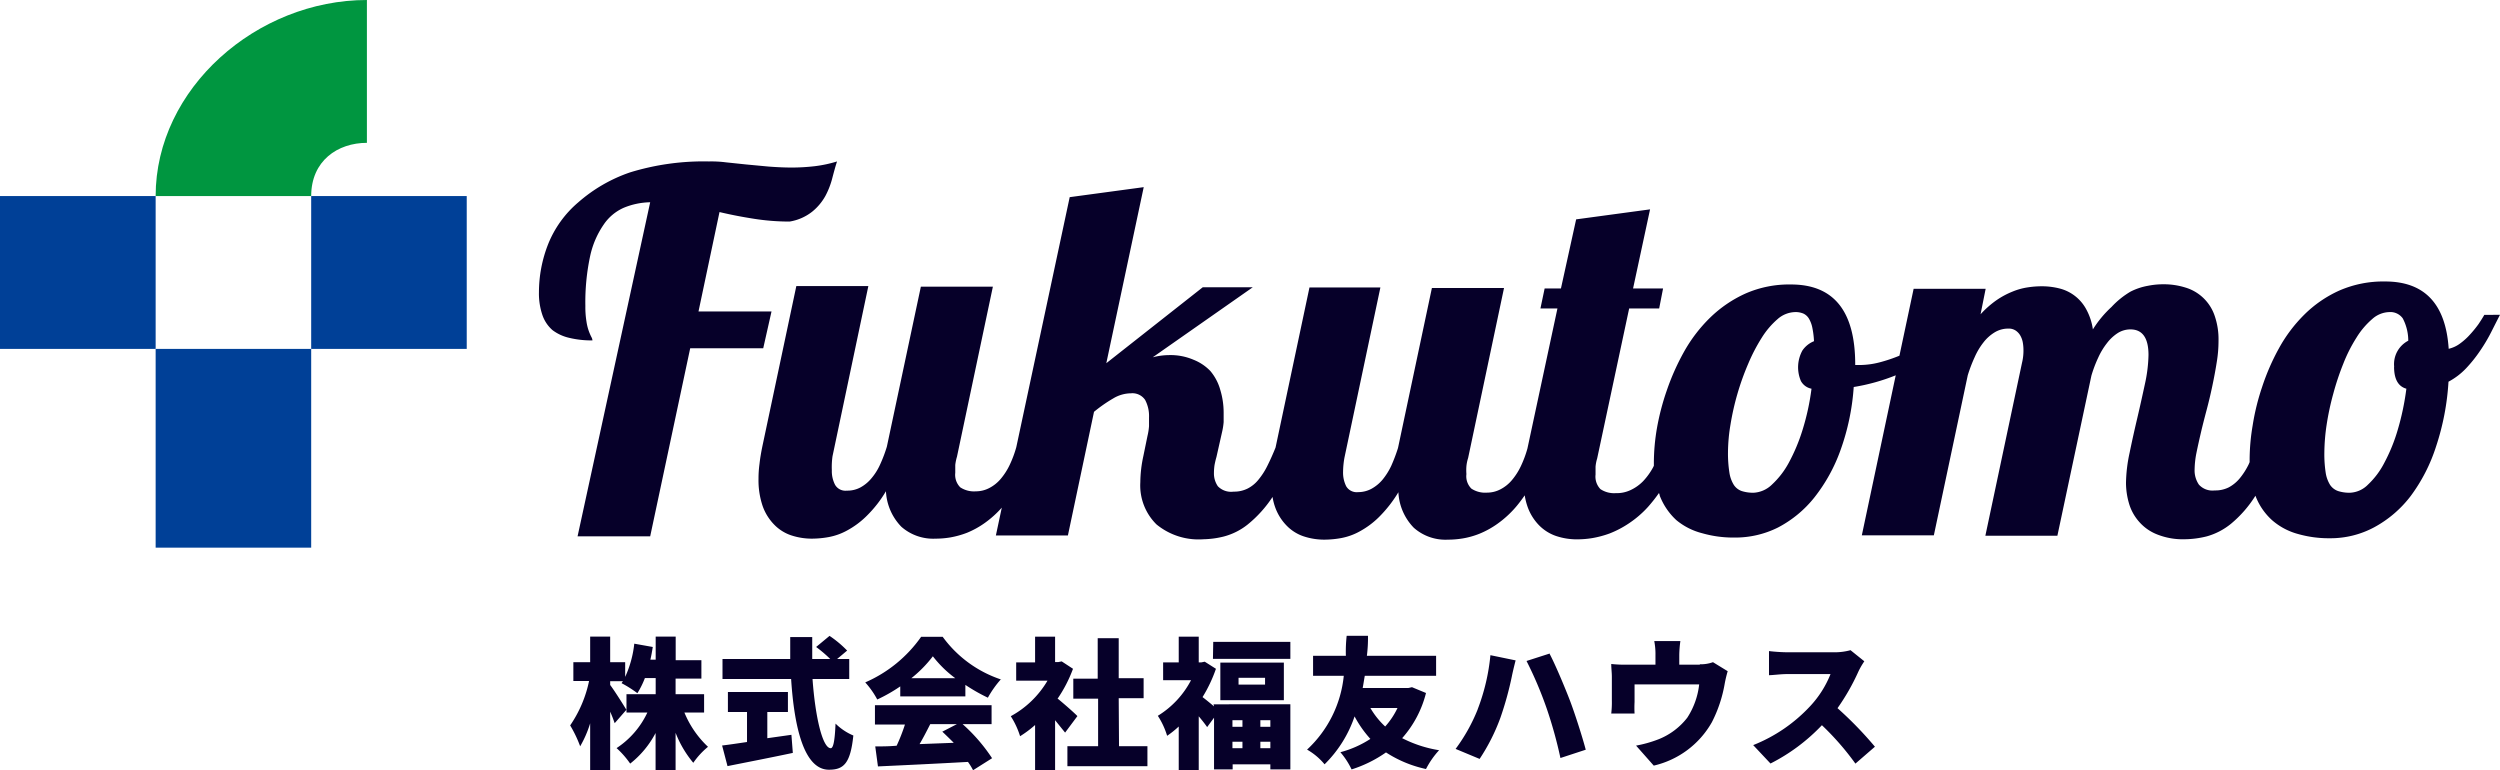 <svg xmlns="http://www.w3.org/2000/svg" width="249.93" height="77" viewBox="0 0 249.93 77"><defs><style>.a{fill:#060029;}.b{fill:#009640;}.c{fill:#004097;}</style></defs><path class="a" d="M76.3,34.82H69l-4,18.8H57.74L65,20.22a7.25,7.25,0,0,0-2.64.55,4.71,4.71,0,0,0-2,1.67A8.79,8.79,0,0,0,59,25.59a22.08,22.08,0,0,0-.48,5,8.91,8.91,0,0,0,.11,1.55,4.88,4.88,0,0,0,.25,1,5.38,5.38,0,0,0,.24.55.8.8,0,0,1,.11.34,9.37,9.37,0,0,1-2.3-.25A4.39,4.39,0,0,1,55.23,33a3.51,3.51,0,0,1-1-1.49,6.66,6.66,0,0,1-.35-2.3,13.13,13.13,0,0,1,.93-4.83,10.69,10.69,0,0,1,3-4.15,15.38,15.38,0,0,1,5.19-3,25,25,0,0,1,7.88-1.09,11.55,11.55,0,0,1,1.7.09l2,.21,2.24.21c.78.06,1.57.1,2.36.1a19.89,19.89,0,0,0,2.31-.14,12.56,12.56,0,0,0,2.19-.47c-.17.52-.32,1.08-.48,1.69a7.93,7.93,0,0,1-.69,1.77,5.38,5.38,0,0,1-1.3,1.55,4.9,4.9,0,0,1-2.27,1,22.86,22.86,0,0,1-3.51-.27c-1.16-.18-2.32-.4-3.5-.68l-2.1,9.94h7.3Zm173.63-3.35c-.28.54-.57,1.12-.89,1.75a16.39,16.39,0,0,1-1.1,1.85,13.77,13.77,0,0,1-1.39,1.74,6.87,6.87,0,0,1-1.77,1.35,25.27,25.27,0,0,1-1.25,6.5A16.94,16.94,0,0,1,241,49.59a11.38,11.38,0,0,1-3.64,3.12,9.23,9.23,0,0,1-4.43,1.1,11.2,11.2,0,0,1-3.21-.43A6.53,6.53,0,0,1,227.14,52a6.28,6.28,0,0,1-1.66-2.44v0a11.66,11.66,0,0,1-2.44,2.8,6.67,6.67,0,0,1-2.42,1.26,9.38,9.38,0,0,1-2.18.29,6.94,6.94,0,0,1-2.78-.48,4.62,4.62,0,0,1-1.81-1.27,4.77,4.77,0,0,1-1-1.8,7.4,7.4,0,0,1-.31-2.09,15.09,15.09,0,0,1,.36-3c.23-1.13.49-2.29.77-3.48s.53-2.33.77-3.44a14.52,14.52,0,0,0,.35-2.86c0-1.7-.6-2.56-1.81-2.56a2.38,2.38,0,0,0-1.27.37,4.25,4.25,0,0,0-1.07,1,7,7,0,0,0-.88,1.46,12.57,12.57,0,0,0-.68,1.8l-3.4,16h-7.2l3.66-17.27a5.19,5.19,0,0,0,.15-1.24,4.57,4.57,0,0,0-.07-.83,2.19,2.19,0,0,0-.26-.7,1.51,1.51,0,0,0-.46-.48,1.24,1.24,0,0,0-.72-.19,2.6,2.6,0,0,0-1.36.37,4.11,4.11,0,0,0-1.12,1,6.83,6.83,0,0,0-.89,1.49,14.65,14.65,0,0,0-.69,1.81l-3.39,16h-7.2l3.39-16a19.69,19.69,0,0,1-4.2,1.17A23.26,23.26,0,0,1,184,45a16.67,16.67,0,0,1-2.62,4.74,11.35,11.35,0,0,1-3.64,3,9.53,9.53,0,0,1-4.35,1,11.2,11.2,0,0,1-3.21-.43A6.59,6.59,0,0,1,167.59,52a6.51,6.51,0,0,1-1.66-2.44.84.84,0,0,0-.08-.27,16.11,16.11,0,0,1-1.09,1.38,10.2,10.2,0,0,1-1.93,1.66,9.93,9.93,0,0,1-1.91,1,9.83,9.83,0,0,1-1.77.47,9.48,9.48,0,0,1-1.5.12,6.55,6.55,0,0,1-2.1-.34,4.37,4.37,0,0,1-1.7-1.08,5.07,5.07,0,0,1-1.14-1.85,6.43,6.43,0,0,1-.28-1.13c-.3.43-.6.83-.9,1.18a10.23,10.23,0,0,1-1.82,1.66,8.87,8.87,0,0,1-1.81,1,8.05,8.05,0,0,1-1.68.47,8.9,8.9,0,0,1-1.46.12,4.77,4.77,0,0,1-3.42-1.19,5.46,5.46,0,0,1-1.54-3.55,12.84,12.84,0,0,1-1.93,2.47,8.52,8.52,0,0,1-1.93,1.44,6.13,6.13,0,0,1-1.85.67,9.58,9.58,0,0,1-1.69.16,6.55,6.55,0,0,1-2.1-.34,4.26,4.26,0,0,1-1.69-1.08,5.07,5.07,0,0,1-1.14-1.85,5.63,5.63,0,0,1-.25-1,12,12,0,0,1-2.48,2.75,6.45,6.45,0,0,1-2.41,1.21,9,9,0,0,1-2,.27,6.64,6.64,0,0,1-4.71-1.48A5.47,5.47,0,0,1,114,48.22a12.74,12.74,0,0,1,.3-2.61l.41-2a6.08,6.08,0,0,0,.16-1v-.88a3.43,3.43,0,0,0-.39-1.75,1.53,1.53,0,0,0-1.42-.66,3.48,3.48,0,0,0-1.75.5,14.32,14.32,0,0,0-1.94,1.35l-2.61,12.36h-7.2l.59-2.78a10,10,0,0,1-1.67,1.51,8.8,8.8,0,0,1-1.8,1,9,9,0,0,1-1.69.47,8.9,8.9,0,0,1-1.46.12,4.81,4.81,0,0,1-3.42-1.19,5.46,5.46,0,0,1-1.54-3.55,12.1,12.1,0,0,1-1.93,2.47,8.52,8.52,0,0,1-1.93,1.44,6.13,6.13,0,0,1-1.85.67,9.58,9.58,0,0,1-1.69.16,6.55,6.55,0,0,1-2.1-.34,4.26,4.26,0,0,1-1.69-1.08,5.07,5.07,0,0,1-1.14-1.85,8,8,0,0,1-.41-2.71,10.8,10.8,0,0,1,.1-1.5c.06-.55.16-1.14.29-1.77l3.39-16h7.2l-3.58,17A7.64,7.64,0,0,0,83.16,47a3,3,0,0,0,.32,1.46,1.19,1.19,0,0,0,1.17.59A2.76,2.76,0,0,0,86,48.74a3.76,3.76,0,0,0,1.11-.91,5.8,5.8,0,0,0,.88-1.4,14,14,0,0,0,.67-1.77l3.4-16h7.2l-3.59,17a4.59,4.59,0,0,0-.17.82c0,.26,0,.53,0,.79a1.77,1.77,0,0,0,.5,1.45,2.49,2.49,0,0,0,1.55.4,2.9,2.9,0,0,0,1.35-.33,3.73,3.73,0,0,0,1.14-.91,6.43,6.43,0,0,0,.9-1.4,11.07,11.07,0,0,0,.66-1.77h0l5.34-25,7.4-1-3.74,17.6,9.64-7.59h5l-10,7a6.64,6.64,0,0,1,1.66-.22,5.82,5.82,0,0,1,2.43.47A4.73,4.73,0,0,1,121,37.09,5,5,0,0,1,122,39a7.82,7.82,0,0,1,.33,2.26v.94a6.72,6.72,0,0,1-.16,1l-.56,2.49c-.08.27-.14.54-.19.8a5.52,5.52,0,0,0-.06.81,2.26,2.26,0,0,0,.39,1.31,1.84,1.84,0,0,0,1.57.54,3,3,0,0,0,1.41-.31,3.33,3.33,0,0,0,1.1-.91,7.06,7.06,0,0,0,.89-1.4c.27-.54.54-1.14.8-1.79l3.39-16H138l-3.59,17a8.42,8.42,0,0,0-.14,1.41,3.07,3.07,0,0,0,.31,1.46,1.22,1.22,0,0,0,1.18.59,2.83,2.83,0,0,0,1.34-.33,3.89,3.89,0,0,0,1.11-.91,6.59,6.59,0,0,0,.88-1.4,16.47,16.47,0,0,0,.67-1.77l3.39-16h7.21l-3.59,17a3.86,3.86,0,0,0-.17.82,5.21,5.21,0,0,0,0,.79,1.74,1.74,0,0,0,.5,1.45,2.49,2.49,0,0,0,1.55.4,2.9,2.9,0,0,0,1.35-.33,3.73,3.73,0,0,0,1.14-.91,6.43,6.43,0,0,0,.9-1.4,11.07,11.07,0,0,0,.66-1.77l3-14H154l.42-2h1.63l1.52-6.91,7.39-1-1.7,7.91h3l-.39,2h-3l-3.2,15a3.84,3.84,0,0,0-.16.82c0,.26,0,.53,0,.79A1.8,1.8,0,0,0,160,48.9a2.47,2.47,0,0,0,1.54.4A3.22,3.22,0,0,0,163,49a4.27,4.27,0,0,0,1.28-.91,6.61,6.61,0,0,0,1-1.4l.06-.13v-.37a20.74,20.74,0,0,1,.3-3.34,24.36,24.36,0,0,1,1-3.84,23.55,23.55,0,0,1,1.73-3.87,15,15,0,0,1,2.59-3.38,12.36,12.36,0,0,1,3.53-2.41,10.84,10.84,0,0,1,4.56-.91q6.42,0,6.42,8v.05H186a8,8,0,0,0,1.89-.26,15.65,15.65,0,0,0,2-.67h0l1.42-6.69h7.2L198,31.42A9.64,9.64,0,0,1,199.61,30a8.1,8.1,0,0,1,1.59-.85,6.51,6.51,0,0,1,1.51-.42,9.2,9.2,0,0,1,1.39-.11,7.14,7.14,0,0,1,1.84.23,4.19,4.19,0,0,1,2.63,2.08,5.89,5.89,0,0,1,.66,2,10.82,10.82,0,0,1,1.86-2.24A8.48,8.48,0,0,1,213,29.15a6.25,6.25,0,0,1,1.74-.58,7.66,7.66,0,0,1,1.51-.15,7.21,7.21,0,0,1,2.21.32,4.42,4.42,0,0,1,2.92,2.76,7.19,7.19,0,0,1,.41,2.56,13,13,0,0,1-.18,2.16c-.12.77-.27,1.56-.44,2.37s-.36,1.61-.57,2.4-.41,1.57-.58,2.3-.32,1.41-.44,2a9,9,0,0,0-.18,1.64,2.5,2.5,0,0,0,.43,1.52,1.82,1.82,0,0,0,1.57.58,3,3,0,0,0,1.42-.31,3.72,3.72,0,0,0,1.1-.91,7.06,7.06,0,0,0,.89-1.4l.09-.21v-.31a20.74,20.74,0,0,1,.3-3.34,23.14,23.14,0,0,1,.94-3.84,22.53,22.53,0,0,1,1.68-3.87,14.68,14.68,0,0,1,2.54-3.38,11.89,11.89,0,0,1,3.5-2.41,11,11,0,0,1,4.59-.91q5.91,0,6.35,6.73a3.06,3.06,0,0,0,1.18-.56,6.24,6.24,0,0,0,1-.92,11.06,11.06,0,0,0,.81-1c.24-.36.43-.66.57-.91Zm-68.58,2.64a8.87,8.87,0,0,0-.17-1.36,2.89,2.89,0,0,0-.34-.9,1.27,1.27,0,0,0-.55-.5,2,2,0,0,0-.84-.15,2.75,2.75,0,0,0-1.74.7,8.14,8.14,0,0,0-1.57,1.84,17.76,17.76,0,0,0-1.37,2.63A25.91,25.91,0,0,0,173,42.45a17.31,17.31,0,0,0-.25,2.78,12.15,12.15,0,0,0,.14,2,3.23,3.23,0,0,0,.44,1.24,1.56,1.56,0,0,0,.79.62,3.75,3.75,0,0,0,1.2.17,2.83,2.83,0,0,0,1.82-.81,8.39,8.39,0,0,0,1.69-2.19,18,18,0,0,0,1.38-3.3,24,24,0,0,0,.89-4.1,1.53,1.53,0,0,1-1.06-.77,3.49,3.49,0,0,1,.15-3.05A2.56,2.56,0,0,1,181.35,34.11Zm58,2.56a2.64,2.64,0,0,1,1.41-2.61,4.81,4.81,0,0,0-.55-2.23,1.52,1.52,0,0,0-1.35-.63,2.65,2.65,0,0,0-1.71.7,7.86,7.86,0,0,0-1.56,1.84,15.09,15.09,0,0,0-1.33,2.63,26.38,26.38,0,0,0-1,3,26.78,26.78,0,0,0-.66,3.08,19.92,19.92,0,0,0-.23,2.78,12.15,12.15,0,0,0,.13,2,3.23,3.23,0,0,0,.44,1.24,1.59,1.59,0,0,0,.8.62,3.69,3.69,0,0,0,1.19.17,2.68,2.68,0,0,0,1.8-.81,8,8,0,0,0,1.64-2.19,17.17,17.17,0,0,0,1.34-3.3,26,26,0,0,0,.86-4.1c-.84-.23-1.23-1-1.23-2.19Z"/><path class="a" d="M68.42,71.23a9.8,9.8,0,0,0,2.36,3.43,7.71,7.71,0,0,0-1.47,1.6,10.69,10.69,0,0,1-1.77-3V77h-2V73.28A9.51,9.51,0,0,1,63,76.34a8.74,8.74,0,0,0-1.36-1.55,8.63,8.63,0,0,0,3.08-3.56H62.63V69.4h2.92V67.79H64.47a8.5,8.5,0,0,1-.75,1.51,11.36,11.36,0,0,0-1.58-1,1.43,1.43,0,0,1,.14-.2H61v.38c.41.53,1.39,2.09,1.62,2.48L61.45,72.3c-.11-.32-.26-.73-.45-1.15V77H59V72.31a10.9,10.9,0,0,1-1,2.3,12.16,12.16,0,0,0-1-2.09,12.23,12.23,0,0,0,1.89-4.44H57.32V66.2H59V63.64h2V66.2h1.5v1.47a10.64,10.64,0,0,0,.91-3.32l1.85.33c-.07.43-.14.85-.24,1.27h.53V63.64h2V66h2.57v1.84H67.54V69.4h2.85v1.83ZM83.05,74.8c-.82,0-1.55-3.13-1.82-6.92H84.9v-2H83.69l1-.84a10.81,10.81,0,0,0-1.76-1.47l-1.34,1.11A13,13,0,0,1,83,65.88h-1.8V63.69H79v2.19H72.23v2h6.86c.31,4.85,1.3,9.07,3.78,9.07,1.47,0,2.15-.62,2.44-3.42a5.62,5.62,0,0,1-1.78-1.19C83.46,74.05,83.31,74.8,83.05,74.8Zm-6.34-1V71.18h2.06v-2h-6v2h1.91v3c-.94.14-1.81.27-2.49.35l.54,2.06c1.84-.37,4.27-.84,6.53-1.32l-.14-1.81Zm23.37-5.91a10.11,10.11,0,0,0-1.32,1.86,17.85,17.85,0,0,1-2.25-1.28v1.15H90v-1a15.85,15.85,0,0,1-2.3,1.31,8.49,8.49,0,0,0-1.2-1.71,13.3,13.3,0,0,0,5.59-4.56h2.15a11.84,11.84,0,0,0,5.84,4.27ZM95.5,67.8a11.34,11.34,0,0,1-2.24-2.19,12.38,12.38,0,0,1-2.15,2.19Zm3.68,8L97.28,77a6.36,6.36,0,0,0-.51-.83c-3.22.18-6.61.34-9,.45l-.27-2c.65,0,1.36,0,2.14-.07a18.25,18.25,0,0,0,.83-2.12h-3V70.5H99.13v1.89h-2.9A17.15,17.15,0,0,1,99.18,75.8Zm-5-2.64,1.49-.77H93c-.35.69-.72,1.41-1.07,2l3.42-.13c-.35-.35-.76-.75-1.13-1.1Zm11.54-3.3a13.54,13.54,0,0,0,1.55-3l-1.13-.74-.35.07h-.31V63.65h-2v2.57h-1.89v1.83h3.13a9.55,9.55,0,0,1-3.67,3.55,8.27,8.27,0,0,1,.93,2,10.83,10.83,0,0,0,1.5-1.12V77h2V72l1,1.24,1.23-1.65c-.27-.29-1.28-1.18-1.95-1.73Zm6.12-.06h2.49v-2h-2.49v-4h-2.1v4.05H107.3v2h2.48v4.75h-3.07v2h8v-2h-2.84Zm9.48.61H129v6.51h-2v-.51h-3.77v.51h-1.86V71.75l-.69.94c-.21-.31-.52-.7-.84-1.08V77h-2V72.63a9.45,9.45,0,0,1-1.16.93,7.75,7.75,0,0,0-.93-2A9.1,9.1,0,0,0,119.07,68h-2.79V66.22h1.56V63.65h2v2.57h.26l.34-.07,1.12.71a14.09,14.09,0,0,1-1.34,2.83c.32.24.78.62,1.15.93ZM126,72.66h1V72h-1Zm0,2.14h1v-.65h-1Zm-2.79-2.14h1V72h-1Zm0,2.14h1v-.65h-1Zm5.14-8.56V70H122V66.24Zm-1.88,1.52h-2.65v.68h2.65Zm-5.21-1.89H129v-1.7h-7.71Zm18.89,7.91A12.23,12.23,0,0,0,143.87,75a8.45,8.45,0,0,0-1.31,1.88,11.91,11.91,0,0,1-4-1.66,12.55,12.55,0,0,1-3.44,1.7A7.6,7.6,0,0,0,134,75.2a10.34,10.34,0,0,0,3-1.33,11,11,0,0,1-1.58-2.25,12.2,12.2,0,0,1-3,4.79,6.35,6.35,0,0,0-1.75-1.47,11.63,11.63,0,0,0,3.67-7.38h-3.07v-2h3.28a14.29,14.29,0,0,1,.08-2h2.13a14.3,14.3,0,0,1-.11,2h6.92v2h-7.13c-.07.39-.13.8-.21,1.22h4.57l.36-.08,1.4.58a10.74,10.74,0,0,1-2.37,4.5Zm-.43-3H137a8,8,0,0,0,1.48,1.85,7.66,7.66,0,0,0,1.25-1.89Zm15.16-5.43-2.27.73a38.11,38.11,0,0,1,2,4.7,43.6,43.6,0,0,1,1.39,5l2.53-.83c-.39-1.46-1.13-3.74-1.59-4.94s-1.45-3.58-2.05-4.7Zm-7.16,5.59a17.43,17.43,0,0,1-2.2,3.93l2.4,1A19.43,19.43,0,0,0,150,71.75a32.64,32.64,0,0,0,1.14-4.12c.06-.32.26-1.16.38-1.61L149,65.5a20.43,20.43,0,0,1-1.27,5.4Zm22.21-4.49h-2.05v-.94a11.17,11.17,0,0,1,.11-1.42h-2.61a6.76,6.76,0,0,1,.12,1.42v.94h-2.93a12.29,12.29,0,0,1-1.49-.07c0,.43.06.85.06,1.28V70a9.72,9.72,0,0,1-.06,1.33h2.33a11,11,0,0,1,0-1.15V68.42h6.46a7.63,7.63,0,0,1-1.19,3.33,6.8,6.8,0,0,1-2.83,2.14,12.2,12.2,0,0,1-2.29.65l1.77,2a9,9,0,0,0,5.81-4.34,13.36,13.36,0,0,0,1.28-3.84,12.85,12.85,0,0,1,.3-1.26l-1.47-.9a3.64,3.64,0,0,1-1.31.21Zm13.76,4.36a21.82,21.82,0,0,0,2.11-3.7,7.65,7.65,0,0,1,.58-1L185,65a6,6,0,0,1-1.68.21h-4.68a17.73,17.73,0,0,1-1.79-.12V67.5c.39,0,1.16-.11,1.79-.11H183a10.2,10.2,0,0,1-2,3.17,15.63,15.63,0,0,1-5.73,3.93L177,76.33a18.75,18.75,0,0,0,5.14-3.83,27.2,27.2,0,0,1,3.35,3.84l1.95-1.69a37.33,37.33,0,0,0-3.77-3.88Z"/><path class="b" d="M31.11,19.6H15.56C15.56,8.83,25.68,0,36.68,0V14.28C33.76,14.28,31.11,16.07,31.11,19.6Z"/><rect class="c" x="15.56" y="34.88" width="15.55" height="19.87"/><rect class="c" x="31.11" y="19.6" width="15.55" height="15.28"/><rect class="c" y="19.6" width="15.56" height="15.28"/></svg>